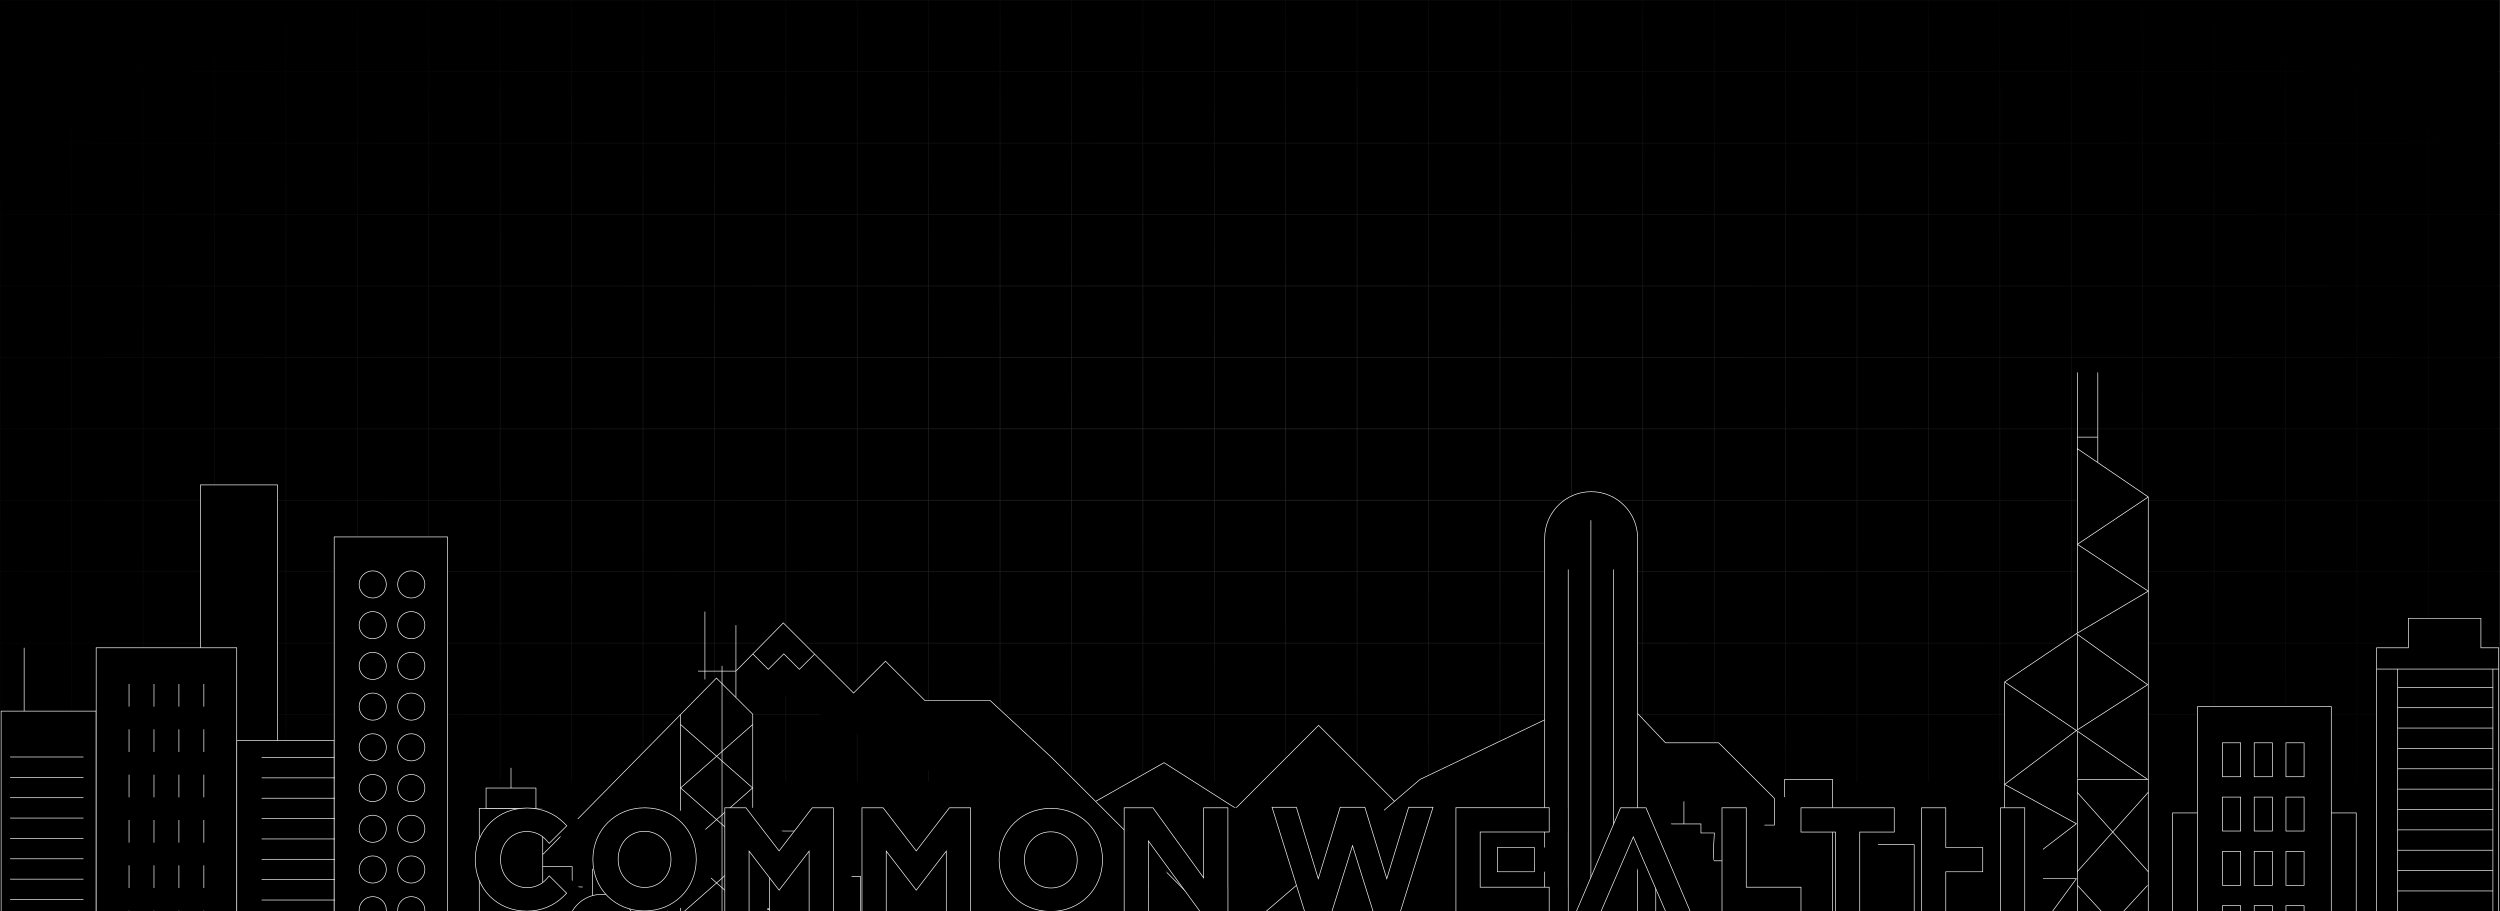 <?xml version="1.0" encoding="UTF-8"?>
<svg width="1920px" height="700px" viewBox="0 0 1920 700" version="1.1" xmlns="http://www.w3.org/2000/svg" xmlns:xlink="http://www.w3.org/1999/xlink">
    <rect x="0" y="0" width="1920" height="700" fill="#808080" stroke="none"/>
    <title>banner-bg-b2fca6c8</title>
    <defs>
        <rect id="path-1" x="0" y="0" width="1920" height="700"></rect>
        <rect id="path-3" x="0" y="0" width="1920" height="600"></rect>
        <radialGradient cx="50%" cy="50%" fx="50%" fy="50%" r="66.82%" gradientTransform="translate(0.5,0.5),scale(0.365,1),rotate(90),scale(1,2.439),translate(-0.5,-0.5)" id="radialGradient-5">
            <stop stop-color="#000000" stop-opacity="0" offset="0%"></stop>
            <stop stop-color="#000000" offset="100%"></stop>
        </radialGradient>
    </defs>
    <g id="页面-1" stroke="none" stroke-width="1" fill="none" fill-rule="evenodd">
        <g id="banner背景">
            <mask id="mask-2" fill="white">
                <use xlink:href="#path-1"></use>
            </mask>
            <use id="矩形" fill="#000000" xlink:href="#path-1"></use>
            <g id="背景网格" mask="url(#mask-2)">
                <g id="编组-6">
                    <mask id="mask-4" fill="white">
                        <use xlink:href="#path-3"></use>
                    </mask>
                    <use id="矩形" fill="#000000" xlink:href="#path-3"></use>
                    <g id="编组-4" mask="url(#mask-4)" stroke="#2C2C2C" stroke-width="0.5">
                        <line x1="0.214" y1="0" x2="0.214" y2="660" id="路径-12"></line>
                        <line x1="55.059" y1="0" x2="55.059" y2="660" id="路径-12备份"></line>
                        <line x1="109.904" y1="0" x2="109.904" y2="660" id="路径-12备份-2"></line>
                        <line x1="164.749" y1="0" x2="164.749" y2="660" id="路径-12备份-3"></line>
                        <line x1="219.594" y1="0" x2="219.594" y2="660" id="路径-12备份-4"></line>
                        <line x1="274.439" y1="0" x2="274.439" y2="660" id="路径-12备份-5"></line>
                        <line x1="329.284" y1="0" x2="329.284" y2="660" id="路径-12备份-6"></line>
                        <line x1="384.129" y1="0" x2="384.129" y2="660" id="路径-12备份-7"></line>
                        <line x1="438.973" y1="0" x2="438.973" y2="660" id="路径-12备份-8"></line>
                        <line x1="493.818" y1="0" x2="493.818" y2="660" id="路径-12备份-9"></line>
                        <line x1="548.663" y1="0" x2="548.663" y2="660" id="路径-12备份-10"></line>
                        <line x1="603.508" y1="0" x2="603.508" y2="660" id="路径-12备份-11"></line>
                        <line x1="658.353" y1="0" x2="658.353" y2="660" id="路径-12备份-12"></line>
                        <line x1="713.198" y1="0" x2="713.198" y2="660" id="路径-12备份-13"></line>
                        <line x1="768.043" y1="0" x2="768.043" y2="660" id="路径-12备份-14"></line>
                        <line x1="822.888" y1="0" x2="822.888" y2="660" id="路径-12备份-15"></line>
                        <line x1="877.733" y1="0" x2="877.733" y2="660" id="路径-12备份-16"></line>
                        <line x1="932.578" y1="0" x2="932.578" y2="660" id="路径-12备份-17"></line>
                        <line x1="987.422" y1="0" x2="987.422" y2="660" id="路径-12备份-18"></line>
                        <line x1="1042.267" y1="0" x2="1042.267" y2="660" id="路径-12备份-19"></line>
                        <line x1="1097.112" y1="0" x2="1097.112" y2="660" id="路径-12备份-20"></line>
                        <line x1="1151.957" y1="0" x2="1151.957" y2="660" id="路径-12备份-21"></line>
                        <line x1="1206.802" y1="0" x2="1206.802" y2="660" id="路径-12备份-22"></line>
                        <line x1="1261.647" y1="0" x2="1261.647" y2="660" id="路径-12备份-23"></line>
                        <line x1="1316.492" y1="0" x2="1316.492" y2="660" id="路径-12备份-24"></line>
                        <line x1="1371.337" y1="0" x2="1371.337" y2="660" id="路径-12备份-25"></line>
                        <line x1="1426.182" y1="0" x2="1426.182" y2="660" id="路径-12备份-26"></line>
                        <line x1="1481.027" y1="0" x2="1481.027" y2="660" id="路径-12备份-27"></line>
                        <line x1="1535.871" y1="0" x2="1535.871" y2="660" id="路径-12备份-28"></line>
                        <line x1="1590.716" y1="0" x2="1590.716" y2="660" id="路径-12备份-29"></line>
                        <line x1="1645.561" y1="0" x2="1645.561" y2="660" id="路径-12备份-30"></line>
                        <line x1="1700.406" y1="0" x2="1700.406" y2="660" id="路径-12备份-31"></line>
                        <line x1="1755.251" y1="0" x2="1755.251" y2="660" id="路径-12备份-32"></line>
                        <line x1="1810.096" y1="0" x2="1810.096" y2="660" id="路径-12备份-33"></line>
                        <line x1="1864.941" y1="0" x2="1864.941" y2="660" id="路径-12备份-34"></line>
                        <line x1="1919.786" y1="0" x2="1919.786" y2="660" id="路径-12备份-35"></line>
                        <line x1="0.643" y1="0.214" x2="1919.786" y2="0.214" id="路径-13"></line>
                        <line x1="0.643" y1="55.071" x2="1919.786" y2="55.071" id="路径-13备份"></line>
                        <line x1="0.643" y1="109.929" x2="1919.786" y2="109.929" id="路径-13备份-2"></line>
                        <line x1="0.643" y1="164.786" x2="1919.786" y2="164.786" id="路径-13备份-3"></line>
                        <line x1="0.643" y1="219.643" x2="1919.786" y2="219.643" id="路径-13备份-4"></line>
                        <line x1="0.643" y1="274.5" x2="1919.786" y2="274.5" id="路径-13备份-5"></line>
                        <line x1="0.643" y1="329.357" x2="1919.786" y2="329.357" id="路径-13备份-6"></line>
                        <line x1="0.643" y1="384.214" x2="1919.786" y2="384.214" id="路径-13备份-7"></line>
                        <line x1="0.643" y1="439.071" x2="1919.786" y2="439.071" id="路径-13备份-8"></line>
                        <line x1="0.643" y1="493.929" x2="1919.786" y2="493.929" id="路径-13备份-9"></line>
                        <line x1="0.643" y1="548.786" x2="1919.786" y2="548.786" id="路径-13备份-10"></line>
                        <line x1="0.643" y1="603.643" x2="1919.786" y2="603.643" id="路径-13备份-11"></line>
                        <line x1="0.643" y1="658.5" x2="1919.786" y2="658.5" id="路径-13备份-12"></line>
                    </g>
                </g>
            </g>
            <rect id="矩形" fill="url(#radialGradient-5)" mask="url(#mask-2)" x="-1" y="0" width="1920" height="700"></rect>
            <g id="线性香港" mask="url(#mask-2)">
                <g transform="translate(0.611, 286)">
                    <rect id="矩形" stroke="none" fill="#000000" fill-rule="evenodd" x="0.25" y="260.145" width="73" height="156.37"></rect>
                    <path d="M73.5,259.895 L73.5,416.765 L0,416.765 L0,259.895 L73.5,259.895 Z M73,260.395 L0.5,260.395 L0.5,416.264 L73,416.264 L73,260.395 Z" id="矩形" stroke="none" fill="#FFFFFF" fill-rule="nonzero"></path>
                    <line x1="7.151" y1="295.37" x2="63.494" y2="295.37" id="路径-3" stroke="none" fill="#000000" fill-rule="evenodd"></line>
                    <polygon id="路径-3" stroke="none" fill="#FFFFFF" fill-rule="nonzero" points="7.151 295.62 63.494 295.62 63.494 295.12 7.151 295.12"></polygon>
                    <line x1="7.151" y1="311.007" x2="63.494" y2="311.007" id="路径-3备份" stroke="none" fill="#000000" fill-rule="evenodd"></line>
                    <polygon id="路径-3备份" stroke="none" fill="#FFFFFF" fill-rule="nonzero" points="7.151 311.257 63.494 311.257 63.494 310.757 7.151 310.757"></polygon>
                    <line x1="7.151" y1="326.644" x2="63.494" y2="326.644" id="路径-3备份-2" stroke="none" fill="#000000" fill-rule="evenodd"></line>
                    <polygon id="路径-3备份-2" stroke="none" fill="#FFFFFF" fill-rule="nonzero" points="7.151 326.894 63.494 326.894 63.494 326.394 7.151 326.394"></polygon>
                    <line x1="7.151" y1="342.281" x2="63.494" y2="342.281" id="路径-3备份-3" stroke="none" fill="#000000" fill-rule="evenodd"></line>
                    <polygon id="路径-3备份-3" stroke="none" fill="#FFFFFF" fill-rule="nonzero" points="7.151 342.531 63.494 342.531 63.494 342.031 7.151 342.031"></polygon>
                    <line x1="7.151" y1="357.918" x2="63.494" y2="357.918" id="路径-3备份-4" stroke="none" fill="#000000" fill-rule="evenodd"></line>
                    <polygon id="路径-3备份-4" stroke="none" fill="#FFFFFF" fill-rule="nonzero" points="7.151 358.168 63.494 358.168 63.494 357.668 7.151 357.668"></polygon>
                    <line x1="7.151" y1="373.555" x2="63.494" y2="373.555" id="路径-3备份-5" stroke="none" fill="#000000" fill-rule="evenodd"></line>
                    <polygon id="路径-3备份-5" stroke="none" fill="#FFFFFF" fill-rule="nonzero" points="7.151 373.805 63.494 373.805 63.494 373.305 7.151 373.305"></polygon>
                    <line x1="7.151" y1="389.192" x2="63.494" y2="389.192" id="路径-3备份-6" stroke="none" fill="#000000" fill-rule="evenodd"></line>
                    <polygon id="路径-3备份-6" stroke="none" fill="#FFFFFF" fill-rule="nonzero" points="7.151 389.442 63.494 389.442 63.494 388.942 7.151 388.942"></polygon>
                    <line x1="7.151" y1="404.829" x2="63.494" y2="404.829" id="路径-3备份-7" stroke="none" fill="#000000" fill-rule="evenodd"></line>
                    <polygon id="路径-3备份-7" stroke="none" fill="#FFFFFF" fill-rule="nonzero" points="7.151 405.079 63.494 405.079 63.494 404.579 7.151 404.579"></polygon>
                    <rect id="矩形备份-2" stroke="none" fill="#000000" fill-rule="evenodd" x="153.333" y="86.401" width="59.192" height="205.018"></rect>
                    <path d="M212.775,86.151 L212.775,291.669 L153.083,291.669 L153.083,291.419 L153.083,86.151 L212.775,86.151 Z M212.275,86.651 L153.583,86.651 L153.583,291.169 L212.275,291.169 L212.275,86.651 Z" id="矩形备份-2" stroke="none" fill="#FFFFFF" fill-rule="nonzero"></path>
                    <rect id="矩形" stroke="none" fill="#000000" fill-rule="evenodd" x="181.188" y="282.732" width="74.861" height="133.783"></rect>
                    <path d="M256.299,282.482 L256.299,416.765 L180.938,416.765 L180.938,282.482 L256.299,282.482 Z M255.798,282.982 L181.438,282.982 L181.438,416.265 L255.798,416.265 L255.798,282.982 Z" id="矩形" stroke="none" fill="#FFFFFF" fill-rule="nonzero"></path>
                    <rect id="矩形备份-3" stroke="none" fill="#000000" fill-rule="evenodd" x="256.049" y="126.362" width="87.047" height="290.153"></rect>
                    <path d="M343.346,126.112 L343.346,416.765 L255.799,416.765 L255.799,126.112 L343.346,126.112 Z M342.846,126.612 L256.299,126.612 L256.299,416.265 L342.846,416.265 L342.846,126.612 Z" id="矩形备份-3" stroke="none" fill="#FFFFFF" fill-rule="nonzero"></path>
                    <path d="M1904.721,188.91 L1904.721,211.497 L1918.389,211.496 L1918.389,416.515 L1824.638,416.515 L1824.638,211.496 L1849.011,211.497 L1849.011,188.91 L1904.721,188.91 Z" id="形状结合" stroke="none" fill="#000000" fill-rule="evenodd"></path>
                    <path d="M1904.971,188.66 L1904.971,188.91 L1904.971,211.246 L1918.389,211.246 L1918.639,211.246 L1918.639,211.496 L1918.639,416.515 L1918.639,416.765 L1824.388,416.765 L1824.388,211.246 L1824.638,211.246 L1848.761,211.246 L1848.761,188.91 L1848.761,188.66 L1904.971,188.66 Z M1904.471,189.16 L1849.26,189.16 L1849.261,211.497 L1849.261,211.747 L1849.011,211.747 L1824.888,211.745 L1824.888,416.265 L1918.139,416.265 L1918.139,211.745 L1904.721,211.747 L1904.471,211.747 L1904.471,189.16 Z" id="形状结合" stroke="none" fill="#FFFFFF" fill-rule="nonzero"></path>
                    <rect id="矩形备份-4" stroke="none" fill="#000000" fill-rule="evenodd" x="367.469" y="334.855" width="48.746" height="81.66"></rect>
                    <path d="M416.466,334.605 L416.466,416.765 L367.219,416.765 L367.219,334.605 L416.466,334.605 Z M415.965,335.105 L367.719,335.105 L367.719,416.264 L415.965,416.264 L415.965,335.105 Z" id="矩形备份-4" stroke="none" fill="#FFFFFF" fill-rule="nonzero"></path>
                    <rect id="矩形备份-5" stroke="none" fill="#000000" fill-rule="evenodd" x="372.692" y="319.218" width="38.301" height="15.637"></rect>
                    <path d="M411.243,318.968 L411.243,335.105 L372.442,335.105 L372.442,334.855 L372.442,318.968 L411.243,318.968 Z M410.742,319.468 L372.942,319.468 L372.942,334.604 L410.742,334.604 L410.742,319.468 Z" id="矩形备份-5" stroke="none" fill="#FFFFFF" fill-rule="nonzero"></path>
                    <line x1="200.339" y1="295.763" x2="256.682" y2="295.763" id="路径-3" stroke="none" fill="#000000" fill-rule="evenodd"></line>
                    <polygon id="路径-3" stroke="none" fill="#FFFFFF" fill-rule="nonzero" points="200.339 296.013 256.141 296.013 256.141 295.513 200.339 295.513"></polygon>
                    <line x1="200.339" y1="311.4" x2="256.141" y2="311.4" id="路径-3备份" stroke="none" fill="#000000" fill-rule="evenodd"></line>
                    <polygon id="路径-3备份" stroke="none" fill="#FFFFFF" fill-rule="nonzero" points="200.339 311.65 256.682 311.65 256.682 311.15 200.339 311.15"></polygon>
                    <line x1="200.339" y1="327.037" x2="256.141" y2="327.037" id="路径-3备份-2" stroke="none" fill="#000000" fill-rule="evenodd"></line>
                    <polygon id="路径-3备份-2" stroke="none" fill="#FFFFFF" fill-rule="nonzero" points="200.339 327.287 256.682 327.287 256.682 326.787 200.339 326.787"></polygon>
                    <line x1="200.339" y1="342.674" x2="256.141" y2="342.674" id="路径-3备份-3" stroke="none" fill="#000000" fill-rule="evenodd"></line>
                    <polygon id="路径-3备份-3" stroke="none" fill="#FFFFFF" fill-rule="nonzero" points="200.339 342.924 256.682 342.924 256.682 342.424 200.339 342.424"></polygon>
                    <line x1="200.339" y1="358.311" x2="256.141" y2="358.311" id="路径-3备份-4" stroke="none" fill="#000000" fill-rule="evenodd"></line>
                    <polygon id="路径-3备份-4" stroke="none" fill="#FFFFFF" fill-rule="nonzero" points="200.339 358.561 256.682 358.561 256.682 358.061 200.339 358.061"></polygon>
                    <line x1="200.339" y1="373.948" x2="256.141" y2="373.948" id="路径-3备份-5" stroke="none" fill="#000000" fill-rule="evenodd"></line>
                    <polygon id="路径-3备份-5" stroke="none" fill="#FFFFFF" fill-rule="nonzero" points="200.339 374.198 256.682 374.198 256.682 373.698 200.339 373.698"></polygon>
                    <line x1="200.339" y1="389.585" x2="256.141" y2="389.585" id="路径-3备份-6" stroke="none" fill="#000000" fill-rule="evenodd"></line>
                    <polygon id="路径-3备份-6" stroke="none" fill="#FFFFFF" fill-rule="nonzero" points="200.339 389.835 256.682 389.835 256.682 389.335 200.339 389.335"></polygon>
                    <line x1="200.339" y1="405.222" x2="256.141" y2="405.222" id="路径-3备份-7" stroke="none" fill="#000000" fill-rule="evenodd"></line>
                    <polygon id="路径-3备份-7" stroke="none" fill="#FFFFFF" fill-rule="nonzero" points="200.339 405.472 256.682 405.472 256.682 404.972 200.339 404.972"></polygon>
                    <rect id="矩形备份" stroke="none" fill="#000000" fill-rule="evenodd" x="73.25" y="211.497" width="107.938" height="205.018"></rect>
                    <path d="M181.438,211.247 L181.438,416.765 L73,416.765 L73,211.247 L181.438,211.247 Z M180.938,211.747 L73.5,211.747 L73.5,416.265 L180.938,416.265 L180.938,211.747 Z" id="矩形备份" stroke="none" fill="#FFFFFF" fill-rule="nonzero"></path>
                    <line x1="17.937" y1="211.497" x2="17.937" y2="260.145" id="路径-2" stroke="none" fill="#000000" fill-rule="evenodd"></line>
                    <polygon id="路径-2" stroke="none" fill="#FFFFFF" fill-rule="nonzero" points="17.687 211.497 17.687 260.145 18.187 260.145 18.187 211.497"></polygon>
                    <g id="编组-3" stroke="none" stroke-width="1" fill="none" fill-rule="evenodd" transform="translate(97.623, 239.296)">
                        <path d="M1.12,174.094 L1.12,177.219 L0.62,177.219 L0.62,174.094 L1.12,174.094 Z M1.12,139.275 L1.12,156.685 L0.62,156.685 L0.62,139.275 L1.12,139.275 Z M1.12,104.457 L1.12,121.866 L0.62,121.866 L0.62,104.457 L1.12,104.457 Z M1.12,69.638 L1.12,87.047 L0.62,87.047 L0.62,69.638 L1.12,69.638 Z M1.12,34.819 L1.12,52.228 L0.62,52.228 L0.62,34.819 L1.12,34.819 Z M1.12,0 L1.12,17.409 L0.62,17.409 L0.62,0 L1.12,0 Z" id="路径-2备份" fill="#FFFFFF" fill-rule="nonzero"></path>
                        <path d="M20.271,174.094 L20.271,177.219 L19.771,177.219 L19.771,174.094 L20.271,174.094 Z M20.271,139.275 L20.271,156.685 L19.771,156.685 L19.771,139.275 L20.271,139.275 Z M20.271,104.457 L20.271,121.866 L19.771,121.866 L19.771,104.457 L20.271,104.457 Z M20.271,69.638 L20.271,87.047 L19.771,87.047 L19.771,69.638 L20.271,69.638 Z M20.271,34.819 L20.271,52.228 L19.771,52.228 L19.771,34.819 L20.271,34.819 Z M20.271,0 L20.271,17.409 L19.771,17.409 L19.771,0 L20.271,0 Z" id="路径-2备份-2" fill="#FFFFFF" fill-rule="nonzero"></path>
                        <path d="M39.421,174.094 L39.421,177.219 L38.921,177.219 L38.921,174.094 L39.421,174.094 Z M39.421,139.275 L39.421,156.685 L38.921,156.685 L38.921,139.275 L39.421,139.275 Z M39.421,104.457 L39.421,121.866 L38.921,121.866 L38.921,104.457 L39.421,104.457 Z M39.421,69.638 L39.421,87.047 L38.921,87.047 L38.921,69.638 L39.421,69.638 Z M39.421,34.819 L39.421,52.228 L38.921,52.228 L38.921,34.819 L39.421,34.819 Z M39.421,0 L39.421,17.409 L38.921,17.409 L38.921,0 L39.421,0 Z" id="路径-2备份-3" fill="#FFFFFF" fill-rule="nonzero"></path>
                        <path d="M58.572,174.094 L58.572,177.219 L58.072,177.219 L58.072,174.094 L58.572,174.094 Z M58.572,139.275 L58.572,156.685 L58.072,156.685 L58.072,139.275 L58.572,139.275 Z M58.572,104.457 L58.572,121.866 L58.072,121.866 L58.072,104.457 L58.572,104.457 Z M58.572,69.638 L58.572,87.047 L58.072,87.047 L58.072,69.638 L58.572,69.638 Z M58.572,34.819 L58.572,52.228 L58.072,52.228 L58.072,34.819 L58.572,34.819 Z M58.572,0 L58.572,17.409 L58.072,17.409 L58.072,0 L58.572,0 Z" id="路径-2备份-4" fill="#FFFFFF" fill-rule="nonzero"></path>
                    </g>
                    <ellipse id="椭圆形" stroke="none" fill="#000000" fill-rule="evenodd" cx="285.645" cy="162.848" rx="10.446" ry="10.425"></ellipse>
                    <path d="M285.645,152.174 C291.552,152.174 296.341,156.953 296.341,162.848 C296.341,168.744 291.552,173.523 285.645,173.523 C279.738,173.523 274.949,168.744 274.949,162.848 C274.949,156.953 279.738,152.174 285.645,152.174 Z M285.645,152.674 C280.014,152.674 275.449,157.229 275.449,162.848 C275.449,168.468 280.014,173.023 285.645,173.023 C291.276,173.023 295.841,168.468 295.841,162.848 C295.841,157.229 291.276,152.674 285.645,152.674 Z" id="椭圆形" stroke="none" fill="#FFFFFF" fill-rule="nonzero"></path>
                    <ellipse id="椭圆形备份-2" stroke="none" fill="#000000" fill-rule="evenodd" cx="285.645" cy="194.122" rx="10.446" ry="10.425"></ellipse>
                    <path d="M285.645,183.448 C291.552,183.448 296.341,188.227 296.341,194.122 C296.341,200.018 291.552,204.797 285.645,204.797 C279.738,204.797 274.949,200.018 274.949,194.122 C274.949,188.227 279.738,183.448 285.645,183.448 Z M285.645,183.948 C280.014,183.948 275.449,188.503 275.449,194.122 C275.449,199.742 280.014,204.297 285.645,204.297 C291.276,204.297 295.841,199.742 295.841,194.122 C295.841,188.503 291.276,183.948 285.645,183.948 Z" id="椭圆形备份-2" stroke="none" fill="#FFFFFF" fill-rule="nonzero"></path>
                    <ellipse id="椭圆形备份" stroke="none" fill="#000000" fill-rule="evenodd" cx="315.241" cy="162.848" rx="10.446" ry="10.425"></ellipse>
                    <path d="M315.241,152.174 C321.148,152.174 325.937,156.953 325.937,162.848 C325.937,168.744 321.148,173.523 315.241,173.523 C309.334,173.523 304.545,168.744 304.545,162.848 C304.545,156.953 309.334,152.174 315.241,152.174 Z M315.241,152.674 C309.61,152.674 305.045,157.229 305.045,162.848 C305.045,168.468 309.61,173.023 315.241,173.023 C320.872,173.023 325.437,168.468 325.437,162.848 C325.437,157.229 320.872,152.674 315.241,152.674 Z" id="椭圆形备份" stroke="none" fill="#FFFFFF" fill-rule="nonzero"></path>
                    <ellipse id="椭圆形备份-3" stroke="none" fill="#000000" fill-rule="evenodd" cx="315.241" cy="194.122" rx="10.446" ry="10.425"></ellipse>
                    <path d="M315.241,183.448 C321.148,183.448 325.937,188.227 325.937,194.122 C325.937,200.018 321.148,204.797 315.241,204.797 C309.334,204.797 304.545,200.018 304.545,194.122 C304.545,188.227 309.334,183.448 315.241,183.448 Z M315.241,183.948 C309.61,183.948 305.045,188.503 305.045,194.122 C305.045,199.742 309.61,204.297 315.241,204.297 C320.872,204.297 325.437,199.742 325.437,194.122 C325.437,188.503 320.872,183.948 315.241,183.948 Z" id="椭圆形备份-3" stroke="none" fill="#FFFFFF" fill-rule="nonzero"></path>
                    <ellipse id="椭圆形备份-5" stroke="none" fill="#000000" fill-rule="evenodd" cx="285.645" cy="225.396" rx="10.446" ry="10.425"></ellipse>
                    <path d="M285.645,214.722 C291.552,214.722 296.341,219.501 296.341,225.396 C296.341,231.292 291.552,236.071 285.645,236.071 C279.738,236.071 274.949,231.292 274.949,225.396 C274.949,219.501 279.738,214.722 285.645,214.722 Z M285.645,215.222 C280.014,215.222 275.449,219.777 275.449,225.396 C275.449,231.016 280.014,235.571 285.645,235.571 C291.276,235.571 295.841,231.016 295.841,225.396 C295.841,219.777 291.276,215.222 285.645,215.222 Z" id="椭圆形备份-5" stroke="none" fill="#FFFFFF" fill-rule="nonzero"></path>
                    <ellipse id="椭圆形备份-4" stroke="none" fill="#000000" fill-rule="evenodd" cx="315.241" cy="225.396" rx="10.446" ry="10.425"></ellipse>
                    <path d="M315.241,214.722 C321.148,214.722 325.937,219.501 325.937,225.396 C325.937,231.292 321.148,236.071 315.241,236.071 C309.334,236.071 304.545,231.292 304.545,225.396 C304.545,219.501 309.334,214.722 315.241,214.722 Z M315.241,215.222 C309.61,215.222 305.045,219.777 305.045,225.396 C305.045,231.016 309.61,235.571 315.241,235.571 C320.872,235.571 325.437,231.016 325.437,225.396 C325.437,219.777 320.872,215.222 315.241,215.222 Z" id="椭圆形备份-4" stroke="none" fill="#FFFFFF" fill-rule="nonzero"></path>
                    <ellipse id="椭圆形备份-7" stroke="none" fill="#000000" fill-rule="evenodd" cx="285.645" cy="256.67" rx="10.446" ry="10.425"></ellipse>
                    <path d="M285.645,245.996 C291.552,245.996 296.341,250.775 296.341,256.67 C296.341,262.566 291.552,267.345 285.645,267.345 C279.738,267.345 274.949,262.566 274.949,256.67 C274.949,250.775 279.738,245.996 285.645,245.996 Z M285.645,246.496 C280.014,246.496 275.449,251.051 275.449,256.67 C275.449,262.29 280.014,266.845 285.645,266.845 C291.276,266.845 295.841,262.29 295.841,256.67 C295.841,251.051 291.276,246.496 285.645,246.496 Z" id="椭圆形备份-7" stroke="none" fill="#FFFFFF" fill-rule="nonzero"></path>
                    <ellipse id="椭圆形备份-6" stroke="none" fill="#000000" fill-rule="evenodd" cx="315.241" cy="256.67" rx="10.446" ry="10.425"></ellipse>
                    <path d="M315.241,245.996 C321.148,245.996 325.937,250.775 325.937,256.67 C325.937,262.566 321.148,267.345 315.241,267.345 C309.334,267.345 304.545,262.566 304.545,256.67 C304.545,250.775 309.334,245.996 315.241,245.996 Z M315.241,246.496 C309.61,246.496 305.045,251.051 305.045,256.67 C305.045,262.29 309.61,266.845 315.241,266.845 C320.872,266.845 325.437,262.29 325.437,256.67 C325.437,251.051 320.872,246.496 315.241,246.496 Z" id="椭圆形备份-6" stroke="none" fill="#FFFFFF" fill-rule="nonzero"></path>
                    <ellipse id="椭圆形备份-9" stroke="none" fill="#000000" fill-rule="evenodd" cx="285.645" cy="287.944" rx="10.446" ry="10.425"></ellipse>
                    <path d="M285.645,277.27 C291.552,277.27 296.341,282.049 296.341,287.944 C296.341,293.84 291.552,298.619 285.645,298.619 C279.738,298.619 274.949,293.84 274.949,287.944 C274.949,282.049 279.738,277.27 285.645,277.27 Z M285.645,277.77 C280.014,277.77 275.449,282.325 275.449,287.944 C275.449,293.564 280.014,298.119 285.645,298.119 C291.276,298.119 295.841,293.564 295.841,287.944 C295.841,282.325 291.276,277.77 285.645,277.77 Z" id="椭圆形备份-9" stroke="none" fill="#FFFFFF" fill-rule="nonzero"></path>
                    <ellipse id="椭圆形备份-8" stroke="none" fill="#000000" fill-rule="evenodd" cx="315.241" cy="287.944" rx="10.446" ry="10.425"></ellipse>
                    <path d="M315.241,277.27 C321.148,277.27 325.937,282.049 325.937,287.944 C325.937,293.84 321.148,298.619 315.241,298.619 C309.334,298.619 304.545,293.84 304.545,287.944 C304.545,282.049 309.334,277.27 315.241,277.27 Z M315.241,277.77 C309.61,277.77 305.045,282.325 305.045,287.944 C305.045,293.564 309.61,298.119 315.241,298.119 C320.872,298.119 325.437,293.564 325.437,287.944 C325.437,282.325 320.872,277.77 315.241,277.77 Z" id="椭圆形备份-8" stroke="none" fill="#FFFFFF" fill-rule="nonzero"></path>
                    <ellipse id="椭圆形备份-11" stroke="none" fill="#000000" fill-rule="evenodd" cx="285.645" cy="319.218" rx="10.446" ry="10.425"></ellipse>
                    <path d="M285.645,308.544 C291.552,308.544 296.341,313.323 296.341,319.218 C296.341,325.114 291.552,329.893 285.645,329.893 C279.738,329.893 274.949,325.114 274.949,319.218 C274.949,313.323 279.738,308.544 285.645,308.544 Z M285.645,309.044 C280.014,309.044 275.449,313.599 275.449,319.218 C275.449,324.838 280.014,329.393 285.645,329.393 C291.276,329.393 295.841,324.838 295.841,319.218 C295.841,313.599 291.276,309.044 285.645,309.044 Z" id="椭圆形备份-11" stroke="none" fill="#FFFFFF" fill-rule="nonzero"></path>
                    <ellipse id="椭圆形备份-10" stroke="none" fill="#000000" fill-rule="evenodd" cx="315.241" cy="319.218" rx="10.446" ry="10.425"></ellipse>
                    <path d="M315.241,308.544 C321.148,308.544 325.937,313.323 325.937,319.218 C325.937,325.114 321.148,329.893 315.241,329.893 C309.334,329.893 304.545,325.114 304.545,319.218 C304.545,313.323 309.334,308.544 315.241,308.544 Z M315.241,309.044 C309.61,309.044 305.045,313.599 305.045,319.218 C305.045,324.838 309.61,329.393 315.241,329.393 C320.872,329.393 325.437,324.838 325.437,319.218 C325.437,313.599 320.872,309.044 315.241,309.044 Z" id="椭圆形备份-10" stroke="none" fill="#FFFFFF" fill-rule="nonzero"></path>
                    <ellipse id="椭圆形备份-13" stroke="none" fill="#000000" fill-rule="evenodd" cx="285.645" cy="350.492" rx="10.446" ry="10.425"></ellipse>
                    <path d="M285.645,339.818 C291.552,339.818 296.341,344.597 296.341,350.492 C296.341,356.388 291.552,361.167 285.645,361.167 C279.738,361.167 274.949,356.388 274.949,350.492 C274.949,344.597 279.738,339.818 285.645,339.818 Z M285.645,340.318 C280.014,340.318 275.449,344.873 275.449,350.492 C275.449,356.112 280.014,360.667 285.645,360.667 C291.276,360.667 295.841,356.112 295.841,350.492 C295.841,344.873 291.276,340.318 285.645,340.318 Z" id="椭圆形备份-13" stroke="none" fill="#FFFFFF" fill-rule="nonzero"></path>
                    <ellipse id="椭圆形备份-12" stroke="none" fill="#000000" fill-rule="evenodd" cx="315.241" cy="350.492" rx="10.446" ry="10.425"></ellipse>
                    <path d="M315.241,339.818 C321.148,339.818 325.937,344.597 325.937,350.492 C325.937,356.388 321.148,361.167 315.241,361.167 C309.334,361.167 304.545,356.388 304.545,350.492 C304.545,344.597 309.334,339.818 315.241,339.818 Z M315.241,340.318 C309.61,340.318 305.045,344.873 305.045,350.492 C305.045,356.112 309.61,360.667 315.241,360.667 C320.872,360.667 325.437,356.112 325.437,350.492 C325.437,344.873 320.872,340.318 315.241,340.318 Z" id="椭圆形备份-12" stroke="none" fill="#FFFFFF" fill-rule="nonzero"></path>
                    <ellipse id="椭圆形备份-15" stroke="none" fill="#000000" fill-rule="evenodd" cx="285.645" cy="381.766" rx="10.446" ry="10.425"></ellipse>
                    <path d="M285.645,371.092 C291.552,371.092 296.341,375.871 296.341,381.766 C296.341,387.662 291.552,392.441 285.645,392.441 C279.738,392.441 274.949,387.662 274.949,381.766 C274.949,375.871 279.738,371.092 285.645,371.092 Z M285.645,371.592 C280.014,371.592 275.449,376.147 275.449,381.766 C275.449,387.386 280.014,391.941 285.645,391.941 C291.276,391.941 295.841,387.386 295.841,381.766 C295.841,376.147 291.276,371.592 285.645,371.592 Z" id="椭圆形备份-15" stroke="none" fill="#FFFFFF" fill-rule="nonzero"></path>
                    <ellipse id="椭圆形备份-14" stroke="none" fill="#000000" fill-rule="evenodd" cx="315.241" cy="381.766" rx="10.446" ry="10.425"></ellipse>
                    <path d="M315.241,371.092 C321.148,371.092 325.937,375.871 325.937,381.766 C325.937,387.662 321.148,392.441 315.241,392.441 C309.334,392.441 304.545,387.662 304.545,381.766 C304.545,375.871 309.334,371.092 315.241,371.092 Z M315.241,371.592 C309.61,371.592 305.045,376.147 305.045,381.766 C305.045,387.386 309.61,391.941 315.241,391.941 C320.872,391.941 325.437,387.386 325.437,381.766 C325.437,376.147 320.872,371.592 315.241,371.592 Z" id="椭圆形备份-14" stroke="none" fill="#FFFFFF" fill-rule="nonzero"></path>
                    <path d="M285.645,402.616 C291.414,402.616 296.091,407.283 296.091,413.04 C296.091,414.259 295.881,415.428 295.496,416.515 L275.794,416.515 C275.409,415.428 275.199,414.259 275.199,413.04 C275.199,407.283 279.876,402.616 285.645,402.616 Z" id="形状结合" stroke="none" fill="#000000" fill-rule="evenodd"></path>
                    <path d="M285.645,402.366 C291.552,402.366 296.341,407.145 296.341,413.04 C296.341,414.267 296.133,415.466 295.732,416.599 L295.673,416.765 L275.617,416.765 L275.558,416.599 C275.157,415.466 274.949,414.267 274.949,413.04 C274.949,407.145 279.738,402.366 285.645,402.366 Z M285.645,402.866 C280.014,402.866 275.449,407.421 275.449,413.04 C275.449,414.21 275.647,415.352 276.029,416.432 L275.973,416.265 L295.315,416.265 L295.381,416.07 C295.646,415.22 295.799,414.334 295.833,413.429 L295.841,413.04 C295.841,407.421 291.276,402.866 285.645,402.866 Z" id="形状结合" stroke="none" fill="#FFFFFF" fill-rule="nonzero"></path>
                    <path d="M315.241,402.616 C321.01,402.616 325.687,407.283 325.687,413.04 C325.687,414.259 325.477,415.428 325.092,416.515 L305.39,416.515 C305.005,415.428 304.795,414.259 304.795,413.04 C304.795,407.283 309.472,402.616 315.241,402.616 Z" id="形状结合" stroke="none" fill="#000000" fill-rule="evenodd"></path>
                    <path d="M315.241,402.366 C321.148,402.366 325.937,407.145 325.937,413.04 C325.937,414.267 325.729,415.466 325.328,416.599 L325.269,416.765 L305.213,416.765 L305.154,416.599 C304.753,415.466 304.545,414.267 304.545,413.04 C304.545,407.145 309.334,402.366 315.241,402.366 Z M315.241,402.866 C309.61,402.866 305.045,407.421 305.045,413.04 C305.045,414.21 305.243,415.352 305.625,416.432 L305.569,416.265 L324.911,416.265 L324.977,416.07 C325.242,415.22 325.395,414.334 325.429,413.429 L325.437,413.04 C325.437,407.421 320.872,402.866 315.241,402.866 Z" id="形状结合" stroke="none" fill="#FFFFFF" fill-rule="nonzero"></path>
                    <line x1="391.842" y1="319.218" x2="391.842" y2="303.69" id="路径-4" stroke="none" fill="#000000" fill-rule="evenodd"></line>
                    <polygon id="路径-4" stroke="none" fill="#FFFFFF" fill-rule="nonzero" points="392.092 319.218 392.092 303.69 391.592 303.69 391.592 319.218"></polygon>
                    <polygon id="路径-5" stroke="none" fill="#FFFFFF" fill-rule="nonzero" points="439.059 379.358 439.059 394.934 446.925 394.934 446.925 395.434 438.559 395.434 438.559 379.858 416.216 379.858 416.216 379.358"></polygon>
                    <rect id="矩形" stroke="#FFFFFF" stroke-width="0.5" fill="#000000" fill-rule="evenodd" x="454.516" y="376.554" width="57.451" height="39.961"></rect>
                    <path d="M623.387,352.23 L623.388,364.392 L630.351,364.392 L630.351,416.515 L590.31,416.515 L590.31,364.392 L597.274,364.392 L597.273,352.23 L623.387,352.23 Z" id="形状结合" stroke="none" fill="#000000" fill-rule="evenodd"></path>
                    <path d="M623.637,351.98 L623.637,352.23 L623.637,364.142 L630.351,364.142 L630.601,364.142 L630.601,364.392 L630.601,416.515 L630.601,416.765 L590.06,416.765 L590.06,364.142 L590.31,364.142 L597.023,364.142 L597.023,352.23 L597.023,351.98 L597.273,351.98 L623.637,351.98 Z M623.137,352.48 L597.522,352.48 L597.524,364.392 L597.524,364.642 L597.274,364.642 L590.56,364.641 L590.56,416.265 L630.101,416.265 L630.101,364.641 L623.388,364.642 L623.138,364.642 L623.137,352.48 Z" id="形状结合" stroke="none" fill="#FFFFFF" fill-rule="nonzero"></path>
                    <path d="M461.48,400.878 C472.188,400.878 481.391,407.31 485.421,416.515 L437.539,416.515 C441.569,407.31 450.772,400.878 461.48,400.878 Z" id="形状结合" stroke="#FFFFFF" stroke-width="0.5" fill="#000000" fill-rule="evenodd"></path>
                    <polyline id="路径-6" stroke="none" fill="#000000" fill-rule="evenodd" points="630.351 403.133 637.315 403.133 637.315 387.217 660.396 387.217 660.396 416.515"></polyline>
                    <polygon id="路径-6" stroke="none" fill="#FFFFFF" fill-rule="nonzero" points="660.646 386.967 660.646 416.515 660.146 416.515 660.145 387.467 637.564 387.467 637.565 403.383 630.351 403.383 630.351 402.883 637.064 402.882 637.065 386.967"></polygon>
                    <polyline id="路径-7" stroke="none" fill="#000000" fill-rule="evenodd" points="416.216 370.288 549.62 234.767 577.498 262.554 577.498 416.745"></polyline>
                    <polygon id="路径-7" stroke="none" fill="#FFFFFF" fill-rule="nonzero" points="549.618 234.413 549.797 234.59 577.674 262.377 577.748 262.554 577.748 416.745 577.248 416.745 577.248 262.657 549.622 235.121 416.394 370.463 416.037 370.113 549.442 234.592"></polygon>
                    <polygon id="路径-8" stroke="none" fill="#FFFFFF" fill-rule="nonzero" points="522.222 416.516 522.222 263.055 521.722 263.055 521.722 416.516"></polygon>
                    <polygon id="路径-9" stroke="none" fill="#FFFFFF" fill-rule="nonzero" points="577.333 367.485 577.663 367.86 522.137 416.703 521.807 416.328"></polygon>
                    <polygon id="路径-9备份-2" stroke="none" fill="#FFFFFF" fill-rule="nonzero" points="577.333 318.836 577.663 319.211 522.137 368.055 521.807 367.679"></polygon>
                    <line x1="521.972" y1="319.218" x2="577.498" y2="270.375" id="路径-9备份-4" stroke="none" fill="#000000" fill-rule="evenodd"></line>
                    <polygon id="路径-9备份-4" stroke="none" fill="#FFFFFF" fill-rule="nonzero" points="577.333 270.188 577.663 270.563 522.137 319.406 521.807 319.031"></polygon>
                    <polygon id="路径-9备份" stroke="none" fill="#FFFFFF" fill-rule="nonzero" transform="translate(549.735, 392.094) scale(-1, 1) translate(-549.735, -392.094) " points="577.333 367.485 577.663 367.86 522.137 416.703 521.807 416.328"></polygon>
                    <polygon id="路径-9备份-3" stroke="none" fill="#FFFFFF" fill-rule="nonzero" transform="translate(549.735, 343.445) scale(-1, 1) translate(-549.735, -343.445) " points="577.333 318.836 577.663 319.211 522.137 368.055 521.807 367.679"></polygon>
                    <polygon id="路径-9备份-5" stroke="none" fill="#FFFFFF" fill-rule="nonzero" transform="translate(549.735, 294.797) scale(-1, 1) translate(-549.735, -294.797) " points="577.333 270.188 577.663 270.563 522.137 319.406 521.807 319.031"></polygon>
                    <line x1="553.907" y1="225.396" x2="553.907" y2="416.515" id="路径-10" stroke="#FFFFFF" stroke-width="0.5" fill="none"></line>
                    <line x1="535.45" y1="229.42" x2="564.58" y2="229.42" id="路径-11" stroke="#FFFFFF" stroke-width="0.5" fill="none"></line>
                    <line x1="540.76" y1="235.821" x2="540.76" y2="183.698" id="路径-12" stroke="#FFFFFF" stroke-width="0.5" fill="#000000" fill-rule="evenodd"></line>
                    <line x1="564.58" y1="249.46" x2="564.58" y2="194.122" id="路径-13" stroke="#FFFFFF" stroke-width="0.5" fill="#000000" fill-rule="evenodd"></line>
                    <polyline id="路径-32" stroke="none" fill="#000000" fill-rule="evenodd" points="840.732 329.506 893.365 299.743 948.398 334.758 1012.067 271.089 1070.455 329.476"></polyline>
                    <polygon id="路径-32" stroke="none" fill="#FFFFFF" fill-rule="nonzero" points="1012.067 270.735 1012.244 270.912 1070.632 329.299 1070.278 329.653 1012.067 271.442 948.433 335.076 948.264 334.969 893.358 300.035 840.855 329.723 840.608 329.288 893.242 299.526 893.372 299.452 893.499 299.533 948.363 334.439 1011.891 270.912"></polygon>
                    <polyline id="路径-14" stroke="none" fill="#000000" fill-rule="evenodd" points="564.58 229.42 600.96 192.385 654.929 246.246 679.433 221.791 709.64 251.937 759.744 251.937 807.03 295.763 928.026 416.515"></polyline>
                    <polygon id="路径-14" stroke="none" fill="#FFFFFF" fill-rule="nonzero" points="600.958 192.03 601.137 192.208 654.928 245.892 679.256 221.614 679.433 221.438 679.609 221.614 709.742 251.687 759.744 251.687 759.914 251.754 807.207 295.586 928.202 416.338 927.849 416.692 806.86 295.946 759.645 252.187 709.64 252.187 709.463 252.114 679.432 222.145 655.106 246.423 654.929 246.599 654.753 246.423 600.961 192.739 564.759 229.595 564.402 229.245 600.782 192.21"></polygon>
                    <polyline id="路径-15" stroke="none" fill="#000000" fill-rule="evenodd" points="577.498 216.155 589.43 228.063 601.363 216.155 613.296 228.063 625.228 216.155"></polyline>
                    <polygon id="路径-15" stroke="none" fill="#FFFFFF" fill-rule="nonzero" points="601.363 215.801 601.54 215.978 613.295 227.71 625.052 215.978 625.405 216.332 613.472 228.24 613.296 228.416 613.119 228.24 601.363 216.507 589.607 228.24 589.43 228.416 589.254 228.24 577.321 216.332 577.674 215.978 589.43 227.709 601.186 215.978"></polygon>
                    <line x1="590.31" y1="412.179" x2="577.498" y2="412.179" id="路径-16" stroke="none" fill="#000000" fill-rule="evenodd"></line>
                    <polygon id="路径-16" stroke="none" fill="#FFFFFF" fill-rule="nonzero" points="590.31 411.679 577.498 411.679 577.498 412.679 590.31 412.679"></polygon>
                    <line x1="1918.389" y1="227.844" x2="1824.638" y2="227.844" id="路径-17" stroke="none" fill="#000000" fill-rule="evenodd"></line>
                    <polygon id="路径-17" stroke="none" fill="#FFFFFF" fill-rule="nonzero" points="1918.389 227.594 1824.638 227.594 1824.638 228.094 1918.389 228.094"></polygon>
                    <line x1="1840.819" y1="227.844" x2="1840.819" y2="416.515" id="路径-18" stroke="none" fill="#000000" fill-rule="evenodd"></line>
                    <polygon id="路径-18" stroke="none" fill="#FFFFFF" fill-rule="nonzero" points="1840.569 227.844 1840.569 416.515 1841.069 416.515 1841.069 227.844"></polygon>
                    <line x1="1913.938" y1="227.844" x2="1913.938" y2="416.515" id="路径-18备份" stroke="none" fill="#000000" fill-rule="evenodd"></line>
                    <polygon id="路径-18备份" stroke="none" fill="#FFFFFF" fill-rule="nonzero" points="1913.688 227.844 1913.688 416.515 1914.188 416.515 1914.188 227.844"></polygon>
                    <line x1="1840.819" y1="241.878" x2="1913.938" y2="241.878" id="路径-19" stroke="none" fill="#000000" fill-rule="evenodd"></line>
                    <polygon id="路径-19" stroke="none" fill="#FFFFFF" fill-rule="nonzero" points="1840.819 242.128 1913.938 242.128 1913.938 241.628 1840.819 241.628"></polygon>
                    <line x1="1840.819" y1="257.515" x2="1913.938" y2="257.515" id="路径-19备份" stroke="none" fill="#000000" fill-rule="evenodd"></line>
                    <polygon id="路径-19备份" stroke="none" fill="#FFFFFF" fill-rule="nonzero" points="1840.819 257.765 1913.938 257.765 1913.938 257.265 1840.819 257.265"></polygon>
                    <line x1="1840.819" y1="273.152" x2="1913.938" y2="273.152" id="路径-19备份-2" stroke="none" fill="#000000" fill-rule="evenodd"></line>
                    <polygon id="路径-19备份-2" stroke="none" fill="#FFFFFF" fill-rule="nonzero" points="1840.819 273.402 1913.938 273.402 1913.938 272.902 1840.819 272.902"></polygon>
                    <line x1="1840.819" y1="288.789" x2="1913.938" y2="288.789" id="路径-19备份-3" stroke="none" fill="#000000" fill-rule="evenodd"></line>
                    <polygon id="路径-19备份-3" stroke="none" fill="#FFFFFF" fill-rule="nonzero" points="1840.819 289.039 1913.938 289.039 1913.938 288.539 1840.819 288.539"></polygon>
                    <line x1="1840.819" y1="304.426" x2="1913.938" y2="304.426" id="路径-19备份-4" stroke="none" fill="#000000" fill-rule="evenodd"></line>
                    <polygon id="路径-19备份-4" stroke="none" fill="#FFFFFF" fill-rule="nonzero" points="1840.819 304.676 1913.938 304.676 1913.938 304.176 1840.819 304.176"></polygon>
                    <line x1="1840.819" y1="320.063" x2="1913.938" y2="320.063" id="路径-19备份-5" stroke="none" fill="#000000" fill-rule="evenodd"></line>
                    <polygon id="路径-19备份-5" stroke="none" fill="#FFFFFF" fill-rule="nonzero" points="1840.819 320.313 1913.938 320.313 1913.938 319.813 1840.819 319.813"></polygon>
                    <line x1="1840.819" y1="335.7" x2="1913.938" y2="335.7" id="路径-19备份-6" stroke="none" fill="#000000" fill-rule="evenodd"></line>
                    <polygon id="路径-19备份-6" stroke="none" fill="#FFFFFF" fill-rule="nonzero" points="1840.819 335.95 1913.938 335.95 1913.938 335.45 1840.819 335.45"></polygon>
                    <line x1="1840.819" y1="351.337" x2="1913.938" y2="351.337" id="路径-19备份-7" stroke="none" fill="#000000" fill-rule="evenodd"></line>
                    <polygon id="路径-19备份-7" stroke="none" fill="#FFFFFF" fill-rule="nonzero" points="1840.819 351.587 1913.938 351.587 1913.938 351.087 1840.819 351.087"></polygon>
                    <line x1="1840.819" y1="366.974" x2="1913.938" y2="366.974" id="路径-19备份-8" stroke="none" fill="#000000" fill-rule="evenodd"></line>
                    <polygon id="路径-19备份-8" stroke="none" fill="#FFFFFF" fill-rule="nonzero" points="1840.819 367.224 1913.938 367.224 1913.938 366.724 1840.819 366.724"></polygon>
                    <line x1="1840.819" y1="382.611" x2="1913.938" y2="382.611" id="路径-19备份-9" stroke="none" fill="#000000" fill-rule="evenodd"></line>
                    <polygon id="路径-19备份-9" stroke="none" fill="#FFFFFF" fill-rule="nonzero" points="1840.819 382.861 1913.938 382.861 1913.938 382.361 1840.819 382.361"></polygon>
                    <line x1="1840.819" y1="398.248" x2="1913.938" y2="398.248" id="路径-19备份-10" stroke="none" fill="#000000" fill-rule="evenodd"></line>
                    <polygon id="路径-19备份-10" stroke="none" fill="#FFFFFF" fill-rule="nonzero" points="1840.819 398.498 1913.938 398.498 1913.938 397.998 1840.819 397.998"></polygon>
                    <rect id="矩形备份-20" stroke="none" fill="#000000" fill-rule="evenodd" x="1667.953" y="338.33" width="141.016" height="78.185"></rect>
                    <path d="M1809.219,338.08 L1809.219,416.765 L1667.703,416.765 L1667.703,338.08 L1667.953,338.08 L1809.219,338.08 Z M1808.719,338.58 L1668.203,338.58 L1668.203,416.264 L1808.719,416.264 L1808.719,338.58 Z" id="矩形备份-20" stroke="none" fill="#FFFFFF" fill-rule="nonzero"></path>
                    <rect id="矩形" stroke="none" fill="#000000" fill-rule="evenodd" x="1687.103" y="256.67" width="102.716" height="159.845"></rect>
                    <path d="M1790.069,256.42 L1790.069,416.765 L1686.853,416.765 L1686.853,256.42 L1790.069,256.42 Z M1789.568,256.92 L1687.353,256.92 L1687.353,416.264 L1789.568,416.264 L1789.568,256.92 Z" id="矩形" stroke="none" fill="#FFFFFF" fill-rule="nonzero"></path>
                    <rect id="矩形备份-21" stroke="none" fill="#000000" fill-rule="evenodd" x="1425.962" y="362.654" width="43.524" height="53.861"></rect>
                    <path d="M1469.736,362.404 L1469.736,416.765 L1425.712,416.765 L1425.712,362.404 L1469.736,362.404 Z M1469.235,362.904 L1426.212,362.904 L1426.212,416.264 L1469.235,416.264 L1469.235,362.904 Z" id="矩形备份-21" stroke="none" fill="#FFFFFF" fill-rule="nonzero"></path>
                    <rect id="矩形" stroke="none" fill="#000000" fill-rule="evenodd" x="1706.254" y="284.469" width="13.928" height="26.062"></rect>
                    <path d="M1720.431,284.219 L1720.431,310.781 L1706.004,310.781 L1706.004,284.219 L1720.431,284.219 Z M1719.931,284.719 L1706.504,284.719 L1706.504,310.28 L1719.931,310.28 L1719.931,284.719 Z" id="矩形" stroke="none" fill="#FFFFFF" fill-rule="nonzero"></path>
                    <rect id="矩形备份-11" stroke="none" fill="#000000" fill-rule="evenodd" x="1706.254" y="326.168" width="13.928" height="26.062"></rect>
                    <path d="M1720.431,325.918 L1720.431,352.48 L1706.004,352.48 L1706.004,325.918 L1720.431,325.918 Z M1719.931,326.418 L1706.504,326.418 L1706.504,351.979 L1719.931,351.979 L1719.931,326.418 Z" id="矩形备份-11" stroke="none" fill="#FFFFFF" fill-rule="nonzero"></path>
                    <rect id="矩形备份-10" stroke="none" fill="#000000" fill-rule="evenodd" x="1730.627" y="284.469" width="13.928" height="26.062"></rect>
                    <path d="M1744.804,284.219 L1744.804,310.781 L1730.377,310.781 L1730.377,284.219 L1744.804,284.219 Z M1744.304,284.719 L1730.877,284.719 L1730.877,310.28 L1744.304,310.28 L1744.304,284.719 Z" id="矩形备份-10" stroke="none" fill="#FFFFFF" fill-rule="nonzero"></path>
                    <rect id="矩形备份-12" stroke="none" fill="#000000" fill-rule="evenodd" x="1730.627" y="326.168" width="13.928" height="26.062"></rect>
                    <path d="M1744.804,325.918 L1744.804,352.48 L1730.377,352.48 L1730.377,325.918 L1744.804,325.918 Z M1744.304,326.418 L1730.877,326.418 L1730.877,351.979 L1744.304,351.979 L1744.304,326.418 Z" id="矩形备份-12" stroke="none" fill="#FFFFFF" fill-rule="nonzero"></path>
                    <rect id="矩形备份-10" stroke="none" fill="#000000" fill-rule="evenodd" x="1755" y="284.469" width="13.928" height="26.062"></rect>
                    <path d="M1769.178,284.219 L1769.178,310.781 L1754.75,310.781 L1754.75,284.219 L1769.178,284.219 Z M1768.677,284.719 L1755.25,284.719 L1755.25,310.28 L1768.677,310.28 L1768.677,284.719 Z" id="矩形备份-10" stroke="none" fill="#FFFFFF" fill-rule="nonzero"></path>
                    <rect id="矩形备份-13" stroke="none" fill="#000000" fill-rule="evenodd" x="1755" y="326.168" width="13.928" height="26.062"></rect>
                    <path d="M1769.178,325.918 L1769.178,352.48 L1754.75,352.48 L1754.75,325.918 L1769.178,325.918 Z M1768.677,326.418 L1755.25,326.418 L1755.25,351.979 L1768.677,351.979 L1768.677,326.418 Z" id="矩形备份-13" stroke="none" fill="#FFFFFF" fill-rule="nonzero"></path>
                    <rect id="矩形备份-16" stroke="none" fill="#000000" fill-rule="evenodd" x="1706.254" y="367.867" width="13.928" height="26.062"></rect>
                    <path d="M1720.431,367.617 L1720.431,394.178 L1706.004,394.178 L1706.004,367.617 L1720.431,367.617 Z M1719.931,368.117 L1706.504,368.117 L1706.504,393.678 L1719.931,393.678 L1719.931,368.117 Z" id="矩形备份-16" stroke="none" fill="#FFFFFF" fill-rule="nonzero"></path>
                    <rect id="矩形备份-15" stroke="none" fill="#000000" fill-rule="evenodd" x="1730.627" y="367.867" width="13.928" height="26.062"></rect>
                    <path d="M1744.804,367.617 L1744.804,394.178 L1730.377,394.178 L1730.377,367.617 L1744.804,367.617 Z M1744.304,368.117 L1730.877,368.117 L1730.877,393.678 L1744.304,393.678 L1744.304,368.117 Z" id="矩形备份-15" stroke="none" fill="#FFFFFF" fill-rule="nonzero"></path>
                    <rect id="矩形备份-14" stroke="none" fill="#000000" fill-rule="evenodd" x="1755" y="367.867" width="13.928" height="26.062"></rect>
                    <path d="M1769.178,367.617 L1769.178,394.178 L1754.75,394.178 L1754.75,367.617 L1769.178,367.617 Z M1768.677,368.117 L1755.25,368.117 L1755.25,393.678 L1768.677,393.678 L1768.677,368.117 Z" id="矩形备份-14" stroke="none" fill="#FFFFFF" fill-rule="nonzero"></path>
                    <rect id="矩形备份-19" stroke="none" fill="#000000" fill-rule="evenodd" x="1706.254" y="409.565" width="13.928" height="6.95"></rect>
                    <path d="M1720.431,409.315 L1720.431,416.765 L1706.004,416.765 L1706.004,416.515 L1706.004,409.315 L1706.254,409.315 L1720.431,409.315 Z M1719.931,409.815 L1706.504,409.815 L1706.504,416.264 L1719.931,416.264 L1719.931,409.815 Z" id="矩形备份-19" stroke="none" fill="#FFFFFF" fill-rule="nonzero"></path>
                    <rect id="矩形备份-18" stroke="none" fill="#000000" fill-rule="evenodd" x="1730.627" y="409.565" width="13.928" height="6.95"></rect>
                    <path d="M1744.804,409.315 L1744.804,416.765 L1730.377,416.765 L1730.377,416.515 L1730.377,409.315 L1730.627,409.315 L1744.804,409.315 Z M1744.304,409.815 L1730.877,409.815 L1730.877,416.264 L1744.304,416.264 L1744.304,409.815 Z" id="矩形备份-18" stroke="none" fill="#FFFFFF" fill-rule="nonzero"></path>
                    <rect id="矩形备份-17" stroke="none" fill="#000000" fill-rule="evenodd" x="1755" y="409.565" width="13.928" height="6.95"></rect>
                    <path d="M1769.178,409.315 L1769.178,416.765 L1754.75,416.765 L1754.75,416.515 L1754.75,409.315 L1755,409.315 L1769.178,409.315 Z M1768.677,409.815 L1755.25,409.815 L1755.25,416.264 L1768.677,416.264 L1768.677,409.815 Z" id="矩形备份-17" stroke="none" fill="#FFFFFF" fill-rule="nonzero"></path>
                    <polygon id="路径-20" stroke="none" fill="#000000" fill-rule="evenodd" points="1649.258 416.1 1649.258 95.674 1594.833 58.602 1594.833 416.1"></polygon>
                    <path d="M1594.583,58.129 L1594.974,58.395 L1649.398,95.467 L1649.508,95.541 L1649.508,416.35 L1594.583,416.35 L1594.583,58.602 L1594.583,58.129 Z M1595.083,59.074 L1595.083,415.85 L1649.007,415.85 L1649.007,95.806 L1595.083,59.074 Z" id="路径-20" stroke="none" fill="#FFFFFF" fill-rule="nonzero"></path>
                    <path d="M1594.048,416.515 C1594.048,416.515 1575.671,416.515 1538.917,416.515 L1538.917,237.766 L1594.048,200.654" id="路径-21" stroke="none" fill="#000000" fill-rule="evenodd"></path>
                    <polygon id="路径-21" stroke="none" fill="#FFFFFF" fill-rule="nonzero" points="1593.908 200.447 1594.187 200.861 1539.167 237.898 1539.167 416.265 1594.048 416.265 1594.048 416.765 1538.667 416.765 1538.667 416.515 1538.667 237.633 1538.777 237.559"></polygon>
                    <polyline id="路径-22" stroke="none" fill="#000000" fill-rule="evenodd" points="1573.747 416.515 1594.048 388.839 1538.917 388.839 1594.048 346.613 1538.917 316.427 1594.048 275.02 1538.917 237.766"></polyline>
                    <polygon id="路径-22" stroke="none" fill="#FFFFFF" fill-rule="nonzero" points="1539.057 237.559 1594.188 274.813 1594.478 275.01 1594.198 275.22 1539.377 316.393 1594.168 346.394 1594.505 346.579 1594.2 346.812 1539.654 388.588 1594.541 388.589 1594.249 388.986 1573.949 416.663 1573.546 416.367 1593.554 389.088 1538.179 389.089 1538.765 388.64 1593.59 346.648 1538.797 316.646 1538.457 316.46 1538.767 316.227 1593.616 275.031 1538.777 237.973"></polygon>
                    <line x1="1559.754" y1="416.515" x2="1538.917" y2="388.839" id="路径-23" stroke="none" fill="#000000" fill-rule="evenodd"></line>
                    <polygon id="路径-23" stroke="none" fill="#FFFFFF" fill-rule="nonzero" points="1539.117 388.688 1559.954 416.365 1559.555 416.666 1538.717 388.989"></polygon>
                    <line x1="1649.258" y1="383.504" x2="1594.627" y2="322.463" id="路径-23备份" stroke="none" fill="#000000" fill-rule="evenodd" transform="translate(1621.942, 352.983) scale(1, -1) translate(-1621.942, -352.983) "></line>
                    <polygon id="路径-23备份" stroke="none" fill="#FFFFFF" fill-rule="nonzero" transform="translate(1621.942, 352.983) scale(1, -1) translate(-1621.942, -352.983) " points="1594.813 322.296 1649.444 383.337 1649.071 383.671 1594.441 322.63"></polygon>
                    <line x1="1649.258" y1="383.504" x2="1594.627" y2="322.463" id="路径-23备份-3" stroke="none" fill="#000000" fill-rule="evenodd" transform="translate(1621.942, 352.983) scale(-1, -1) translate(-1621.942, -352.983) "></line>
                    <polygon id="路径-23备份-3" stroke="none" fill="#FFFFFF" fill-rule="nonzero" transform="translate(1621.942, 352.983) scale(-1, -1) translate(-1621.942, -352.983) " points="1594.813 322.296 1649.444 383.337 1649.071 383.671 1594.441 322.63"></polygon>
                    <line x1="1648.749" y1="416.515" x2="1627.911" y2="393.928" id="路径-23备份-2" stroke="none" fill="#000000" fill-rule="evenodd" transform="translate(1638.33, 405.222) scale(-1, 1) translate(-1638.33, -405.222) "></line>
                    <polygon id="路径-23备份-2" stroke="none" fill="#FFFFFF" fill-rule="nonzero" transform="translate(1638.33, 405.222) scale(-1, 1) translate(-1638.33, -405.222) " points="1628.095 393.759 1648.933 416.346 1648.565 416.685 1627.727 394.098"></polygon>
                    <line x1="1615.671" y1="416.515" x2="1594.833" y2="393.928" id="路径-23备份-4" stroke="none" fill="#000000" fill-rule="evenodd"></line>
                    <polygon id="路径-23备份-4" stroke="none" fill="#FFFFFF" fill-rule="nonzero" points="1595.017 393.759 1615.855 416.346 1615.487 416.685 1594.65 394.098"></polygon>
                    <polyline id="路径-24" stroke="none" fill="#000000" fill-rule="evenodd" points="1594.833 312.589 1648.749 312.589 1594.048 275.02 1648.749 239.829 1594.048 200.654 1649.258 168 1594.833 132.034 1649.258 95.674"></polyline>
                    <polygon id="路径-24" stroke="none" fill="#FFFFFF" fill-rule="nonzero" points="1649.119 95.466 1649.397 95.881 1595.285 132.033 1649.396 167.791 1649.729 168.011 1649.385 168.215 1594.505 200.674 1648.894 239.626 1649.194 239.84 1648.884 240.04 1594.5 275.027 1648.89 312.383 1649.554 312.839 1594.833 312.839 1594.833 312.339 1647.943 312.339 1593.906 275.226 1593.596 275.014 1593.913 274.81 1648.304 239.818 1593.902 200.857 1593.591 200.634 1593.921 200.439 1648.786 167.987 1594.696 132.242 1594.382 132.035 1594.694 131.826"></polygon>
                    <line x1="1594.833" y1="59.467" x2="1594.833" y2="0" id="路径-25" stroke="none" fill="#000000" fill-rule="evenodd"></line>
                    <polygon id="路径-25" stroke="none" fill="#FFFFFF" fill-rule="nonzero" points="1595.083 59.467 1595.083 0 1594.583 0 1594.583 59.467"></polygon>
                    <line x1="1610.502" y1="69.229" x2="1610.502" y2="2.27373675e-13" id="路径-25备份" stroke="none" fill="#000000" fill-rule="evenodd"></line>
                    <polygon id="路径-25备份" stroke="none" fill="#FFFFFF" fill-rule="nonzero" points="1610.752 2.27376081e-13 1610.752 69.229 1610.252 69.229 1610.252 2.27373675e-13"></polygon>
                    <line x1="1594.833" y1="49.72" x2="1610.502" y2="49.72" id="路径-26" stroke="none" fill="#000000" fill-rule="evenodd"></line>
                    <polygon id="路径-26" stroke="none" fill="#FFFFFF" fill-rule="nonzero" points="1594.833 49.97 1610.502 49.97 1610.502 49.47 1594.833 49.47"></polygon>
                    <path d="M1510.232,417 C1507.047,413.5 1502.451,411.303 1497.341,411.303 C1492.476,411.303 1488.078,413.294 1484.919,416.504" id="路径" stroke="none" fill="#000000" fill-rule="evenodd"></path>
                    <path d="M1497.341,411.053 C1502.386,411.053 1507.09,413.176 1510.417,416.832 L1510.047,417.168 C1506.814,413.616 1502.244,411.553 1497.341,411.553 C1492.673,411.553 1488.303,413.421 1485.097,416.679 L1484.741,416.329 C1488.04,412.976 1492.537,411.053 1497.341,411.053 Z" id="路径" stroke="none" fill="#FFFFFF" fill-rule="nonzero"></path>
                    <polyline id="路径-27" stroke="none" fill="#000000" fill-rule="evenodd" points="1406.741 417 1406.741 312.589 1369.983 312.589 1369.983 326.168"></polyline>
                    <polygon id="路径-27" stroke="none" fill="#FFFFFF" fill-rule="nonzero" points="1406.991 312.339 1406.991 417 1406.491 417 1406.491 312.839 1370.233 312.839 1370.233 326.168 1369.733 326.168 1369.733 312.339"></polygon>
                    <polyline id="路径-28" stroke="none" fill="#000000" fill-rule="evenodd" points="1322.119 417 1322.119 402.677 1352.008 402.677 1352.008 347.678 1362.111 347.678 1362.111 327.141 1319.353 284.469 1278.486 284.469 1237.948 241.868 1089.96 312.589 968.688 416.515"></polyline>
                    <polygon id="路径-28" stroke="none" fill="#FFFFFF" fill-rule="nonzero" points="1238.004 241.564 1238.129 241.695 1278.593 284.219 1319.353 284.219 1319.53 284.293 1362.287 326.964 1362.361 327.141 1362.361 347.928 1352.258 347.928 1352.258 402.927 1322.369 402.927 1322.369 417 1321.869 417 1321.869 402.427 1351.758 402.427 1351.758 347.428 1361.86 347.428 1361.86 327.244 1319.249 284.719 1278.486 284.719 1278.305 284.642 1237.892 242.171 1090.123 312.779 968.851 416.705 968.525 416.325 1089.852 312.364 1237.84 241.642"></polygon>
                    <path d="M1271.025,416.515 C1271.025,416.515 1271.025,395.584 1271.025,353.723 L1279.779,353.723 L1279.779,346.792 L1305.718,346.792 L1305.718,353.723 L1316.028,353.723 C1315.057,367.976 1315.057,375.103 1316.028,375.103 C1317,375.103 1328.985,375.103 1351.983,375.103" id="路径-29" stroke="none" fill="#000000" fill-rule="evenodd"></path>
                    <path d="M1305.968,346.542 L1305.968,353.472 L1316.296,353.473 L1316.278,353.74 C1315.784,360.988 1315.552,366.496 1315.546,370.067 L1315.547,370.564 C1315.559,373.385 1315.727,374.853 1316.028,374.853 L1351.983,374.853 L1351.983,375.353 L1316.028,375.353 C1315.374,375.353 1315.059,373.538 1315.047,369.724 L1315.048,369.192 C1315.062,365.65 1315.314,360.531 1315.779,353.706 L1315.761,353.972 L1305.468,353.973 L1305.468,347.042 L1280.028,347.042 L1280.029,353.973 L1271.275,353.972 L1271.275,416.515 L1270.775,416.515 L1270.775,353.473 L1279.528,353.472 L1279.529,346.542 L1305.968,346.542 Z" id="路径-29" stroke="none" fill="#FFFFFF" fill-rule="nonzero"></path>
                    <line x1="1292.637" y1="346.792" x2="1292.637" y2="329.434" id="路径-30" stroke="none" fill="#000000" fill-rule="evenodd"></line>
                    <polygon id="路径-30" stroke="none" fill="#FFFFFF" fill-rule="nonzero" points="1292.887 346.792 1292.887 329.434 1292.387 329.434 1292.387 346.792"></polygon>
                    <path d="M1221.401,91.613 C1241.112,91.613 1257.091,107.592 1257.091,127.302 L1257.091,416.515 L1257.091,416.515 L1185.712,416.515 L1185.712,127.302 C1185.712,107.592 1201.691,91.613 1221.401,91.613 Z" id="矩形" stroke="none" fill="#000000" fill-rule="evenodd"></path>
                    <path d="M1221.401,91.363 C1241.25,91.363 1257.341,107.454 1257.341,127.302 L1257.341,416.765 L1185.462,416.765 L1185.462,127.302 C1185.462,107.454 1201.553,91.363 1221.401,91.363 Z M1221.401,91.863 C1201.829,91.863 1185.962,107.73 1185.962,127.302 L1185.962,416.265 L1256.841,416.265 L1256.841,127.302 C1256.841,107.926 1241.29,92.181 1221.987,91.868 L1221.401,91.863 Z" id="矩形" stroke="none" fill="#FFFFFF" fill-rule="nonzero"></path>
                    <line x1="1203.785" y1="417" x2="1203.785" y2="151.339" id="路径-31" stroke="none" fill="#000000" fill-rule="evenodd"></line>
                    <polygon id="路径-31" stroke="none" fill="#FFFFFF" fill-rule="nonzero" points="1204.035 417 1204.035 151.339 1203.535 151.339 1203.535 417"></polygon>
                    <line x1="1221.195" y1="417" x2="1221.195" y2="113.536" id="路径-31备份" stroke="none" fill="#000000" fill-rule="evenodd"></line>
                    <polygon id="路径-31备份" stroke="none" fill="#FFFFFF" fill-rule="nonzero" points="1221.445 113.535 1221.445 417 1220.945 417 1220.945 113.535"></polygon>
                    <line x1="1238.604" y1="417" x2="1238.604" y2="151.339" id="路径-31备份-2" stroke="none" fill="#000000" fill-rule="evenodd"></line>
                    <polygon id="路径-31备份-2" stroke="none" fill="#FFFFFF" fill-rule="nonzero" points="1238.854 417 1238.854 151.339 1238.354 151.339 1238.354 417"></polygon>
                </g>
            </g>
            <g id="品牌logo" mask="url(#mask-2)">
                <g transform="translate(364.75, 619.75)">
                    <path d="M53.84,18.83 C59.668,18.83 64.948,21.146 68.709,25.363 L71.032,27.957 L84.55,14.431 L82.213,12.099 C74.917,4.821 64.912,0.809 54.037,0.809 C31.719,0.809 14.622,17.536 14.25,39.752 L14.25,40.599 C14.25,63.056 31.266,79.995 53.84,79.995 C64.7,79.995 74.734,75.939 82.096,68.58 L84.433,66.257 L71.112,52.92 L68.79,55.522 C65.072,59.68 59.836,61.974 54.037,61.974 C42.674,61.974 33.917,52.927 33.669,40.965 L33.662,40.197 C33.662,28.015 42.338,18.83 53.84,18.83 M144.377,61.82 C133.014,61.82 124.257,52.773 124.009,40.818 L124.002,40.051 C124.002,27.861 132.678,18.676 144.18,18.676 C155.537,18.676 164.293,27.722 164.549,39.671 L164.549,40.452 C164.549,52.634 155.88,61.82 144.377,61.82 M144.377,0.655 C122.066,0.655 104.963,17.382 104.59,39.605 L104.59,40.452 C104.59,62.909 121.606,79.841 144.18,79.841 C166.491,79.841 183.595,63.121 183.968,40.898 L183.968,40.051 C183.968,17.587 166.951,0.655 144.377,0.655 M247.6,33.756 L222.164,0.653 L205.907,0.653 L205.907,80.248 L224.537,80.248 L224.537,33.895 L247.6,63.908 L270.663,33.895 L270.663,80.248 L289.286,80.248 L289.286,0.653 L273.037,0.653 L247.6,33.756 Z M352.943,33.756 L327.506,0.653 L311.25,0.653 L311.25,80.248 L329.88,80.248 L329.88,33.895 L352.943,63.908 L376.006,33.895 L376.006,80.248 L394.629,80.248 L394.629,0.653 L378.38,0.653 L352.943,33.756 Z M456.384,62.223 C445.021,62.223 436.272,53.176 436.016,41.213 L436.009,40.453 C436.009,28.264 444.685,19.078 456.187,19.078 C467.543,19.078 476.3,28.125 476.556,40.073 L476.556,40.855 C476.556,53.037 467.887,62.223 456.384,62.223 M456.384,1.057 C434.073,1.057 416.969,17.785 416.597,40 L416.597,40.855 C416.597,63.312 433.613,80.243 456.187,80.243 C478.498,80.243 495.602,63.516 495.974,41.301 L495.974,40.453 C495.974,17.989 478.958,1.057 456.384,1.057 M592.27,0.655 L573.647,0.655 L573.647,54.439 L534.743,0.655 L531.223,0.655 L512.607,0.655 L512.607,0.655 L512.607,61.615 L512.607,80.243 L512.607,80.243 L531.274,80.243 L531.274,61.615 L531.223,61.615 L531.223,26.093 L570.864,80.243 L573.647,80.243 L592.313,80.243 L592.313,61.615 L592.27,61.615 L592.27,0.655 Z M714.284,55.101 L697.465,0.25 L697.187,0.25 L678.776,0.25 L678.499,0.25 L661.687,55.101 L644.868,0.25 L626.179,0.25 L651.2,80.247 L653.968,80.247 L669.399,80.247 L672.167,80.247 L687.986,29.678 L703.804,80.247 L706.572,80.247 L721.996,80.247 L724.764,80.247 L749.792,0.25 L731.103,0.25 L714.284,55.101 Z M839.026,0.588 L839.026,19.223 L786.02,19.223 L786.02,61.615 L839.026,61.615 L839.026,80.249 L767.397,80.249 L767.397,0.588 L839.026,0.588 Z M827.608,31.131 L827.608,49.766 L799.229,49.766 L799.229,31.131 L827.608,31.131 Z M913.285,0.655 L893.953,0.655 L893.844,0.655 L859.892,80.25 L878.8,80.25 L903.623,22.965 L928.439,80.25 L947.346,80.25 L913.394,0.655 L913.285,0.655 Z M1104.03,0.653 L1104.03,19.287 L1077.527,19.287 L1077.527,80.248 L1058.904,80.248 L1058.904,19.287 L1032.401,19.287 L1032.401,0.653 L1104.03,0.653 Z M990.373,0.655 L990.373,61.615 L1032.403,61.615 L1032.403,80.243 L971.751,80.243 L971.751,0.655 L990.373,0.655 Z M1143.606,0.655 L1124.983,0.655 L1124.983,80.243 L1143.606,80.243 L1143.606,75.624 L1143.606,49.77 L1171.986,49.77 L1171.986,31.135 L1143.606,31.135 L1143.606,0.655 Z M1185.627,0.655 L1185.627,31.135 L1185.627,49.77 L1185.627,75.624 L1185.627,80.243 L1204.25,80.243 L1204.25,0.655 L1185.627,0.655 Z" id="形状结合备份" fill="#000000" fill-rule="evenodd"></path>
                    <path d="M39.84,18.83 C45.668,18.83 50.948,21.146 54.709,25.363 L57.032,27.957 L70.55,14.431 L68.213,12.099 C60.917,4.821 50.912,0.809 40.037,0.809 C17.719,0.809 0.622,17.536 0.25,39.752 L0.25,40.599 C0.25,63.056 17.266,79.995 39.84,79.995 C50.7,79.995 60.734,75.939 68.096,68.58 L70.433,66.257 L57.112,52.92 L54.79,55.522 C51.072,59.68 45.836,61.974 40.037,61.974 C28.674,61.974 19.917,52.927 19.669,40.965 L19.662,40.197 C19.662,28.015 28.338,18.83 39.84,18.83 M130.377,61.82 C119.014,61.82 110.257,52.773 110.009,40.818 L110.002,40.051 C110.002,27.861 118.678,18.676 130.18,18.676 C141.537,18.676 150.293,27.722 150.549,39.671 L150.549,40.452 C150.549,52.634 141.88,61.82 130.377,61.82 M130.377,0.655 C108.066,0.655 90.963,17.382 90.59,39.605 L90.59,40.452 C90.59,62.909 107.606,79.841 130.18,79.841 C152.491,79.841 169.595,63.121 169.968,40.898 L169.968,40.051 C169.968,17.587 152.951,0.655 130.377,0.655 M233.6,33.756 L208.164,0.653 L191.907,0.653 L191.907,80.248 L210.537,80.248 L210.537,33.895 L233.6,63.908 L256.663,33.895 L256.663,80.248 L275.286,80.248 L275.286,0.653 L259.037,0.653 L233.6,33.756 Z M338.943,33.756 L313.506,0.653 L297.25,0.653 L297.25,80.248 L315.88,80.248 L315.88,33.895 L338.943,63.908 L362.006,33.895 L362.006,80.248 L380.629,80.248 L380.629,0.653 L364.38,0.653 L338.943,33.756 Z M442.384,62.223 C431.021,62.223 422.272,53.176 422.016,41.213 L422.009,40.453 C422.009,28.264 430.685,19.078 442.187,19.078 C453.543,19.078 462.3,28.125 462.556,40.073 L462.556,40.855 C462.556,53.037 453.887,62.223 442.384,62.223 M442.384,1.057 C420.073,1.057 402.969,17.785 402.597,40 L402.597,40.855 C402.597,63.312 419.613,80.243 442.187,80.243 C464.498,80.243 481.602,63.516 481.974,41.301 L481.974,40.453 C481.974,17.989 464.958,1.057 442.384,1.057 M578.27,0.655 L559.647,0.655 L559.647,54.439 L520.743,0.655 L517.223,0.655 L498.607,0.655 L498.607,0.655 L498.607,61.615 L498.607,80.243 L498.607,80.243 L517.274,80.243 L517.274,61.615 L517.223,61.615 L517.223,26.093 L556.864,80.243 L559.647,80.243 L578.313,80.243 L578.313,61.615 L578.27,61.615 L578.27,0.655 Z M700.284,55.101 L683.465,0.25 L683.187,0.25 L664.776,0.25 L664.499,0.25 L647.687,55.101 L630.868,0.25 L612.179,0.25 L637.2,80.247 L639.968,80.247 L655.399,80.247 L658.167,80.247 L673.986,29.678 L689.804,80.247 L692.572,80.247 L707.996,80.247 L710.764,80.247 L735.792,0.25 L717.103,0.25 L700.284,55.101 Z M825.026,0.588 L825.026,19.223 L772.02,19.223 L772.02,61.615 L825.026,61.615 L825.026,80.249 L753.397,80.249 L753.397,0.588 L825.026,0.588 Z M813.608,31.131 L813.608,49.766 L785.229,49.766 L785.229,31.131 L813.608,31.131 Z M899.285,0.655 L879.953,0.655 L879.844,0.655 L845.892,80.25 L864.8,80.25 L889.623,22.965 L914.439,80.25 L933.346,80.25 L899.394,0.655 L899.285,0.655 Z M1090.03,0.653 L1090.03,19.287 L1063.527,19.287 L1063.527,80.248 L1044.904,80.248 L1044.904,19.287 L1018.401,19.287 L1018.401,0.653 L1090.03,0.653 Z M976.373,0.655 L976.373,61.615 L1018.403,61.615 L1018.403,80.243 L957.751,80.243 L957.751,0.655 L976.373,0.655 Z M1129.606,0.655 L1110.983,0.655 L1110.983,80.243 L1129.606,80.243 L1129.606,75.624 L1129.606,49.77 L1157.986,49.77 L1157.986,31.135 L1129.606,31.135 L1129.606,0.655 Z M1171.627,0.655 L1171.627,31.135 L1171.627,49.77 L1171.627,75.624 L1171.627,80.243 L1190.25,80.243 L1190.25,0.655 L1171.627,0.655 Z" id="形状结合" fill="#000000" fill-rule="evenodd"></path>
                    <path d="M899.56,0.405 L899.624,0.557 L933.576,80.152 L933.725,80.5 L914.275,80.5 L914.209,80.349 L889.622,23.594 L865.029,80.349 L864.964,80.5 L845.513,80.5 L845.662,80.152 L879.614,0.557 L879.679,0.405 L899.56,0.405 Z M825.276,0.338 L825.276,19.473 L772.27,19.472 L772.27,61.364 L825.276,61.365 L825.276,80.499 L753.147,80.499 L753.147,0.338 L825.276,0.338 Z M631.053,0 L631.107,0.177 L647.686,54.247 L664.26,0.177 L664.314,0 L683.65,0 L683.704,0.177 L700.283,54.249 L716.864,0.177 L716.918,0 L735.792,0 L736.132,0 L736.03,0.325 L711.003,80.322 L710.948,80.497 L689.62,80.497 L689.565,80.322 L673.985,30.516 L658.406,80.322 L658.351,80.497 L637.016,80.497 L636.961,80.322 L611.941,0.325 L611.839,0 L631.053,0 Z M313.506,0.403 L313.705,0.5 L338.943,33.346 L364.182,0.5 L364.38,0.403 L380.879,0.403 L380.879,80.498 L361.756,80.498 L361.756,34.63 L339.141,64.06 L338.943,64.318 L338.745,64.06 L316.129,34.63 L316.13,80.498 L297,80.498 L297,0.403 L313.506,0.403 Z M1090.28,0.403 L1090.28,19.537 L1063.777,19.537 L1063.777,80.498 L1044.654,80.498 L1044.654,19.537 L1018.151,19.537 L1018.151,0.403 L1090.28,0.403 Z M208.164,0.403 L208.362,0.5 L233.6,33.346 L258.839,0.5 L259.037,0.403 L275.536,0.403 L275.536,80.498 L256.413,80.498 L256.413,34.63 L233.798,64.06 L233.6,64.318 L233.402,64.06 L210.787,34.631 L210.787,80.498 L191.657,80.498 L191.657,0.403 L208.164,0.403 Z M441.721,1.312 C419.867,1.641 403.213,18.151 402.847,40 L402.847,40.855 C402.847,63.174 419.752,79.993 442.187,79.993 C464.367,79.993 481.354,63.37 481.724,41.301 L481.724,40.453 C481.724,18.128 464.821,1.307 442.384,1.307 L441.721,1.312 Z M1190.5,0.405 L1190.5,80.493 L1171.377,80.493 L1171.377,0.405 L1190.5,0.405 Z M1129.856,0.405 L1129.855,30.885 L1158.236,30.885 L1158.236,50.02 L1129.855,50.019 L1129.856,80.493 L1110.733,80.493 L1110.733,0.405 L1129.856,0.405 Z M976.623,0.405 L976.623,61.365 L1018.653,61.365 L1018.653,80.493 L957.501,80.493 L957.501,0.405 L976.623,0.405 Z M520.871,0.405 L520.946,0.508 L559.396,53.666 L559.397,0.405 L578.52,0.405 L578.519,61.365 L578.563,61.365 L578.563,80.493 L556.737,80.493 L556.662,80.39 L517.472,26.856 L517.472,61.365 L517.524,61.365 L517.524,80.493 L498.357,80.493 L498.357,0.405 L520.871,0.405 Z M39.493,19.083 C28.305,19.265 19.912,28.274 19.912,40.195 L19.919,40.96 C20.165,52.794 28.818,61.724 40.037,61.724 C45.762,61.724 50.932,59.462 54.603,55.355 L56.925,52.754 L57.102,52.556 L57.289,52.743 L70.61,66.08 L70.787,66.257 L70.609,66.434 L68.273,68.757 C60.862,76.165 50.763,80.245 39.84,80.245 C17.131,80.245 0,63.196 0,40.599 L0,39.747 C0.375,17.398 17.581,0.559 40.037,0.559 C50.974,0.559 61.044,4.595 68.389,11.922 L70.726,14.254 L70.903,14.43 L70.727,14.607 L57.208,28.134 L57.022,28.321 L56.845,28.124 L54.523,25.529 C50.811,21.368 45.6,19.08 39.84,19.08 L39.493,19.083 Z M129.714,0.91 C107.859,1.238 91.206,17.75 90.84,39.605 L90.84,40.452 C90.84,62.771 107.745,79.591 130.18,79.591 C152.363,79.591 169.348,62.973 169.718,40.898 L169.718,40.051 C169.718,17.725 152.814,0.905 130.377,0.905 L129.714,0.91 Z M899.229,0.904 L880.008,0.904 L846.269,80 L864.635,80 L889.393,22.866 L889.623,22.336 L889.852,22.866 L914.603,80 L932.968,80 L899.229,0.904 Z M824.776,0.838 L753.647,0.838 L753.647,79.999 L824.776,79.999 L824.776,61.864 L771.77,61.865 L771.77,18.973 L824.776,18.972 L824.776,0.838 Z M1089.78,0.902 L1018.651,0.902 L1018.651,19.037 L1045.154,19.037 L1045.154,79.997 L1063.277,79.997 L1063.277,19.037 L1089.78,19.037 L1089.78,0.902 Z M683.279,0.5 L664.683,0.5 L647.926,55.175 L647.687,55.954 L647.448,55.175 L630.682,0.5 L612.518,0.5 L637.383,79.997 L657.983,79.997 L673.747,29.603 L673.986,28.841 L674.224,29.603 L689.987,79.997 L710.58,79.997 L735.452,0.5 L717.288,0.5 L700.523,55.175 L700.284,55.954 L700.045,55.175 L683.279,0.5 Z M313.383,0.902 L297.499,0.902 L297.499,79.997 L315.629,79.997 L315.63,33.16 L316.078,33.743 L338.943,63.497 L361.808,33.743 L362.256,33.16 L362.256,79.997 L380.379,79.997 L380.379,0.902 L364.503,0.902 L339.141,33.909 L338.943,34.167 L338.745,33.909 L313.383,0.902 Z M208.04,0.902 L192.156,0.902 L192.156,79.997 L210.287,79.997 L210.287,33.16 L210.735,33.743 L233.6,63.497 L256.465,33.743 L256.913,33.16 L256.913,79.997 L275.036,79.997 L275.036,0.902 L259.16,0.902 L233.798,33.909 L233.6,34.167 L233.402,33.909 L208.04,0.902 Z M1190,0.904 L1171.877,0.904 L1171.877,79.992 L1190,79.992 L1190,0.904 Z M1129.355,0.904 L1111.232,0.904 L1111.232,79.992 L1129.355,79.992 L1129.356,49.52 L1157.735,49.519 L1157.735,31.385 L1129.356,31.385 L1129.355,0.904 Z M976.123,0.904 L958,0.904 L958,79.992 L1018.152,79.992 L1018.152,61.865 L976.123,61.865 L976.123,0.904 Z M520.615,0.904 L498.857,0.904 L498.857,79.992 L517.024,79.992 L517.024,61.865 L516.973,61.865 L516.973,25.328 L517.425,25.945 L556.99,79.992 L578.063,79.992 L578.063,61.865 L578.02,61.865 L578.019,0.904 L559.896,0.904 L559.897,55.211 L559.444,54.586 L520.615,0.904 Z M442.384,62.473 C430.889,62.473 422.025,53.322 421.766,41.216 L421.759,40.453 C421.759,28.131 430.542,18.828 442.187,18.828 C453.675,18.828 462.547,27.979 462.806,40.073 L462.806,40.855 C462.806,53.173 454.027,62.473 442.384,62.473 Z M130.026,62.067 C118.701,61.883 110.008,52.795 109.759,40.82 L109.752,40.051 C109.752,27.728 118.535,18.426 130.18,18.426 C141.668,18.426 150.54,27.576 150.799,39.671 L150.799,40.452 C150.799,52.77 142.02,62.07 130.377,62.07 L130.026,62.067 Z M130.18,18.926 C118.818,18.926 110.252,27.998 110.252,40.048 L110.259,40.813 C110.505,52.641 119.159,61.57 130.377,61.57 L130.724,61.567 C141.796,61.387 150.125,52.562 150.296,40.82 L150.299,40.452 L150.299,39.676 C150.046,27.853 141.39,18.926 130.18,18.926 Z M813.858,30.881 L813.858,50.016 L784.979,50.016 L784.979,30.881 L813.858,30.881 Z M813.358,31.381 L785.478,31.381 L785.478,49.516 L813.358,49.516 L813.358,31.381 Z M442.384,61.973 C453.744,61.973 462.306,52.903 462.306,40.855 L462.306,40.079 C462.053,28.256 453.397,19.328 442.187,19.328 C430.825,19.328 422.259,28.401 422.259,40.451 L422.266,41.208 C422.519,53.045 431.167,61.973 442.384,61.973 Z M40.282,18.584 C46.008,18.698 51.184,21.035 54.896,25.196 L57.041,27.593 L70.195,14.43 L68.036,12.276 C60.913,5.171 51.192,1.2 40.605,1.063 L40.037,1.059 C17.853,1.059 0.87,17.679 0.5,39.752 L0.5,40.599 C0.5,62.92 17.406,79.745 39.84,79.745 C50.632,79.745 60.604,75.716 67.92,68.403 L70.078,66.256 L57.122,53.283 L54.976,55.688 C51.303,59.797 46.167,62.107 40.476,62.22 L40.037,62.224 C28.54,62.224 19.67,53.071 19.419,40.967 L19.412,40.197 C19.412,27.881 28.196,18.58 39.84,18.58 L40.282,18.584 Z M443.064,0.813 C465.437,1.149 482.224,18.077 482.224,40.453 L482.224,41.305 C481.85,63.652 464.639,80.493 442.187,80.493 C419.476,80.493 402.347,63.451 402.347,40.855 L402.347,39.996 C402.722,17.649 419.932,0.807 442.384,0.807 L443.064,0.813 Z M131.057,0.41 C153.43,0.746 170.218,17.675 170.218,40.051 L170.218,40.902 C169.843,63.254 152.635,80.091 130.18,80.091 C107.469,80.091 90.34,63.048 90.34,40.452 L90.34,39.601 C90.715,17.247 107.924,0.405 130.377,0.405 L131.057,0.41 Z" id="形状结合" fill="#FFFFFF" fill-rule="nonzero"></path>
                </g>
            </g>
        </g>
    </g>
</svg>